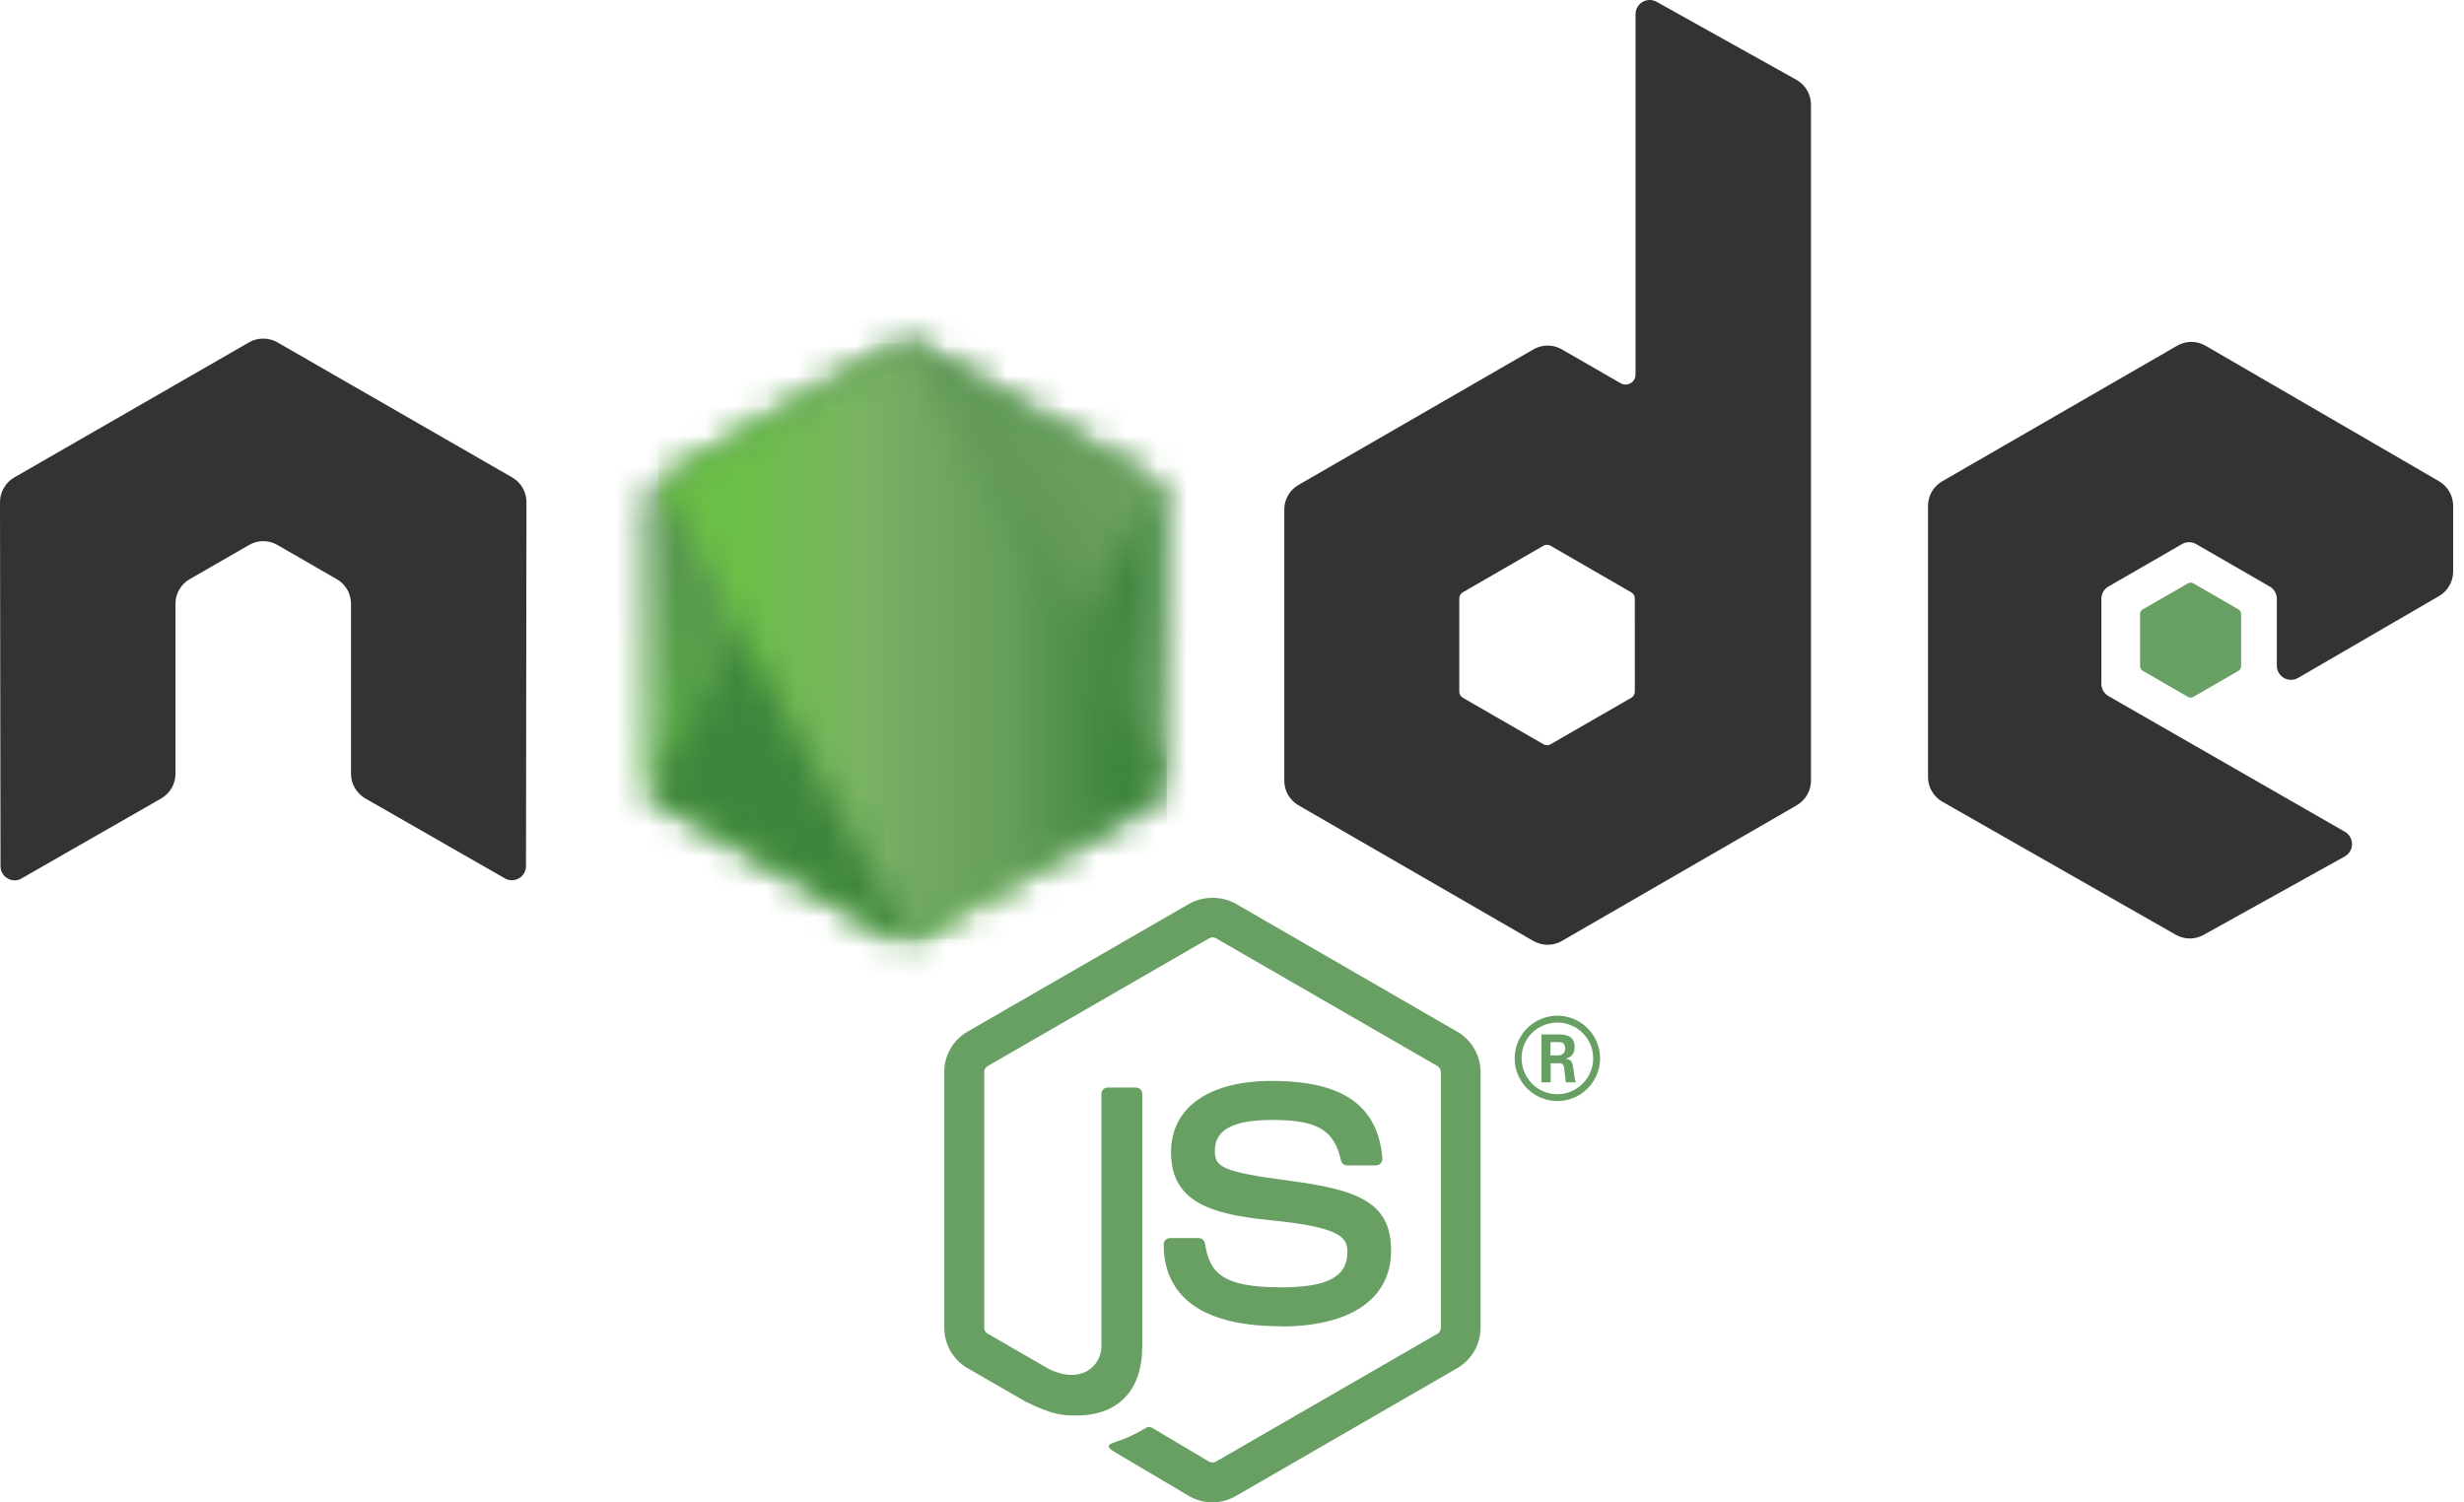 <svg width="82" height="50" viewBox="0 0 82 50" fill="none" xmlns="http://www.w3.org/2000/svg">
<path d="M40.351 50C40.082 50 39.814 49.929 39.578 49.793L37.117 48.336C36.749 48.131 36.928 48.058 37.05 48.016C37.54 47.844 37.639 47.806 38.163 47.508C38.218 47.477 38.289 47.488 38.346 47.521L40.237 48.644C40.305 48.68 40.402 48.68 40.465 48.644L47.838 44.388C47.906 44.349 47.95 44.27 47.95 44.188V35.681C47.95 35.596 47.906 35.52 47.836 35.478L40.467 31.226C40.398 31.185 40.308 31.185 40.24 31.226L32.871 35.478C32.8 35.518 32.754 35.598 32.754 35.679V44.187C32.754 44.268 32.799 44.345 32.869 44.384L34.888 45.55C35.984 46.099 36.654 45.453 36.654 44.803V36.406C36.654 36.286 36.748 36.194 36.868 36.194H37.802C37.918 36.194 38.014 36.286 38.014 36.406V44.807C38.014 46.268 37.217 47.108 35.831 47.108C35.405 47.108 35.069 47.108 34.131 46.647L32.197 45.532C31.719 45.255 31.424 44.738 31.424 44.187V35.679C31.424 35.125 31.719 34.608 32.197 34.335L39.577 30.078C40.044 29.814 40.664 29.814 41.127 30.078L48.498 34.337C48.974 34.612 49.272 35.127 49.272 35.681V44.188C49.272 44.74 48.974 45.255 48.498 45.532L41.127 49.789C40.891 49.926 40.624 49.996 40.35 49.996" fill="#689F63"/>
<path d="M42.628 44.138C39.402 44.138 38.726 42.657 38.726 41.415C38.726 41.297 38.821 41.203 38.94 41.203H39.892C39.997 41.203 40.086 41.279 40.102 41.383C40.246 42.353 40.674 42.843 42.625 42.843C44.179 42.843 44.84 42.492 44.84 41.668C44.84 41.194 44.651 40.841 42.237 40.605C40.218 40.405 38.971 39.961 38.971 38.346C38.971 36.858 40.226 35.973 42.328 35.973C44.688 35.973 45.858 36.792 46.006 38.553C46.011 38.614 45.989 38.672 45.949 38.717C45.908 38.759 45.851 38.785 45.792 38.785H44.834C44.734 38.785 44.648 38.715 44.627 38.619C44.397 37.598 43.839 37.272 42.324 37.272C40.628 37.272 40.431 37.862 40.431 38.305C40.431 38.842 40.663 38.999 42.952 39.302C45.218 39.603 46.294 40.027 46.294 41.62C46.294 43.225 44.954 44.146 42.618 44.146M51.598 35.124H51.845C52.048 35.124 52.087 34.981 52.087 34.898C52.087 34.681 51.937 34.681 51.854 34.681H51.6L51.598 35.124ZM51.297 34.426H51.845C52.033 34.426 52.403 34.426 52.403 34.847C52.403 35.14 52.214 35.201 52.102 35.238C52.321 35.253 52.336 35.397 52.366 35.6C52.38 35.727 52.404 35.947 52.449 36.02H52.111C52.102 35.947 52.05 35.541 52.05 35.519C52.028 35.428 51.996 35.384 51.884 35.384H51.605V36.022H51.297V34.426ZM50.638 35.22C50.638 35.88 51.172 36.416 51.827 36.416C52.487 36.416 53.021 35.869 53.021 35.22C53.021 34.557 52.48 34.031 51.825 34.031C51.179 34.031 50.636 34.55 50.636 35.218M53.25 35.223C53.25 36.006 52.609 36.644 51.828 36.644C51.053 36.644 50.407 36.013 50.407 35.223C50.407 34.419 51.068 33.802 51.828 33.802C52.594 33.802 53.248 34.42 53.248 35.223" fill="#689F63"/>
<path fill-rule="evenodd" clip-rule="evenodd" d="M17.52 16.711C17.52 16.371 17.341 16.059 17.048 15.891L9.232 11.393C9.1 11.316 8.952 11.275 8.802 11.27H8.721C8.571 11.275 8.423 11.316 8.289 11.393L0.473 15.891C0.182 16.06 0 16.372 0 16.712L0.017 28.826C0.017 28.994 0.104 29.151 0.252 29.233C0.395 29.322 0.576 29.322 0.72 29.233L5.367 26.572C5.661 26.398 5.84 26.089 5.84 25.753V20.094C5.84 19.756 6.019 19.444 6.311 19.276L8.29 18.137C8.437 18.052 8.598 18.01 8.762 18.01C8.924 18.01 9.089 18.052 9.232 18.137L11.209 19.276C11.502 19.444 11.681 19.755 11.681 20.093V25.752C11.681 26.088 11.863 26.398 12.155 26.571L16.799 29.231C16.945 29.317 17.126 29.317 17.271 29.231C17.415 29.148 17.505 28.991 17.505 28.823L17.52 16.711ZM54.406 23.018C54.406 23.102 54.361 23.18 54.288 23.222L51.603 24.77C51.53 24.812 51.44 24.812 51.367 24.77L48.682 23.222C48.608 23.18 48.564 23.102 48.564 23.018V19.918C48.564 19.834 48.608 19.756 48.68 19.713L51.364 18.163C51.438 18.121 51.528 18.121 51.602 18.163L54.287 19.713C54.361 19.756 54.405 19.834 54.405 19.918L54.406 23.018ZM55.131 0.06C54.985 -0.022 54.806 -0.02 54.662 0.065C54.518 0.15 54.429 0.305 54.429 0.473V12.468C54.429 12.586 54.366 12.695 54.264 12.754C54.162 12.813 54.036 12.813 53.934 12.754L51.975 11.627C51.684 11.458 51.325 11.458 51.032 11.627L43.213 16.139C42.92 16.307 42.74 16.619 42.74 16.955V25.983C42.74 26.321 42.92 26.631 43.213 26.801L51.032 31.317C51.324 31.485 51.684 31.485 51.976 31.317L59.796 26.799C60.087 26.629 60.268 26.319 60.268 25.981V3.481C60.268 3.139 60.082 2.824 59.783 2.656L55.131 0.06ZM81.17 19.837C81.46 19.668 81.639 19.357 81.639 19.021V16.833C81.639 16.496 81.46 16.186 81.169 16.016L73.4 11.506C73.106 11.336 72.746 11.336 72.453 11.506L64.635 16.018C64.342 16.188 64.163 16.498 64.163 16.835V25.86C64.163 26.2 64.346 26.513 64.639 26.681L72.407 31.108C72.693 31.273 73.043 31.275 73.333 31.114L78.032 28.503C78.179 28.42 78.273 28.263 78.273 28.093C78.273 27.923 78.183 27.765 78.035 27.681L70.17 23.167C70.022 23.084 69.932 22.927 69.932 22.759V19.928C69.932 19.759 70.02 19.604 70.168 19.52L72.615 18.108C72.761 18.023 72.94 18.023 73.086 18.108L75.535 19.52C75.681 19.603 75.771 19.759 75.771 19.927V22.153C75.771 22.321 75.862 22.478 76.007 22.563C76.153 22.646 76.334 22.646 76.48 22.561L81.17 19.837Z" fill="#333333"/>
<path fill-rule="evenodd" clip-rule="evenodd" d="M72.812 19.415C72.867 19.382 72.936 19.382 72.993 19.415L74.493 20.28C74.549 20.313 74.583 20.372 74.583 20.437V22.17C74.583 22.235 74.549 22.294 74.493 22.327L72.993 23.192C72.936 23.225 72.867 23.225 72.812 23.192L71.312 22.327C71.255 22.294 71.22 22.235 71.22 22.17V20.437C71.22 20.372 71.253 20.313 71.31 20.28L72.812 19.415Z" fill="#689F63"/>
<mask id="mask0_132_1514" style="mask-type:luminance" maskUnits="userSpaceOnUse" x="21" y="11" width="18" height="21">
<path d="M29.662 11.551L21.887 16.038C21.595 16.206 21.417 16.517 21.417 16.852V25.833C21.417 26.169 21.595 26.478 21.887 26.646L29.662 31.138C29.953 31.305 30.311 31.305 30.602 31.138L38.376 26.646C38.666 26.478 38.845 26.168 38.845 25.833V16.852C38.845 16.517 38.666 16.206 38.374 16.038L30.601 11.551C30.455 11.467 30.293 11.425 30.13 11.425C29.968 11.425 29.805 11.467 29.66 11.551" fill="white"/>
</mask>
<g mask="url(#mask0_132_1514)">
<path d="M46.702 15.277L24.793 4.538L13.559 27.454L35.468 38.193L46.702 15.277Z" fill="url(#paint0_linear_132_1514)"/>
</g>
<mask id="mask1_132_1514" style="mask-type:luminance" maskUnits="userSpaceOnUse" x="21" y="11" width="18" height="21">
<path d="M21.609 26.403C21.683 26.5 21.776 26.583 21.886 26.646L28.556 30.499L29.667 31.137C29.833 31.233 30.022 31.274 30.208 31.26C30.27 31.255 30.332 31.243 30.393 31.226L38.593 16.211C38.53 16.143 38.457 16.086 38.374 16.038L33.283 13.098L30.592 11.55C30.516 11.505 30.433 11.474 30.349 11.452L21.609 26.403Z" fill="white"/>
</mask>
<g mask="url(#mask1_132_1514)">
<path d="M12.136 18.453L27.606 39.39L48.066 24.274L32.595 3.337L12.136 18.453Z" fill="url(#paint1_linear_132_1514)"/>
</g>
<mask id="mask2_132_1514" style="mask-type:luminance" maskUnits="userSpaceOnUse" x="21" y="11" width="18" height="21">
<path d="M30.037 11.43C29.907 11.443 29.779 11.484 29.662 11.551L21.909 16.025L30.269 31.253C30.385 31.236 30.5 31.197 30.603 31.137L38.378 26.646C38.618 26.507 38.782 26.272 38.832 26.005L30.309 11.446C30.247 11.433 30.184 11.427 30.119 11.427C30.093 11.427 30.068 11.428 30.042 11.43" fill="white"/>
</mask>
<g mask="url(#mask2_132_1514)">
<path d="M21.908 11.427V31.253H38.828V11.427H21.908Z" fill="url(#paint2_linear_132_1514)"/>
</g>
<defs>
<linearGradient id="paint0_linear_132_1514" x1="35.741" y1="9.89" x2="24.508" y2="32.805" gradientUnits="userSpaceOnUse">
<stop offset="0.3" stop-color="#3E863D"/>
<stop offset="0.5" stop-color="#55934F"/>
<stop offset="0.8" stop-color="#5AAD45"/>
</linearGradient>
<linearGradient id="paint1_linear_132_1514" x1="19.964" y1="29.041" x2="40.424" y2="13.924" gradientUnits="userSpaceOnUse">
<stop offset="0.57" stop-color="#3E863D"/>
<stop offset="0.72" stop-color="#619857"/>
<stop offset="1" stop-color="#76AC64"/>
</linearGradient>
<linearGradient id="paint2_linear_132_1514" x1="21.914" y1="21.34" x2="38.831" y2="21.34" gradientUnits="userSpaceOnUse">
<stop offset="0.16" stop-color="#6BBF47"/>
<stop offset="0.38" stop-color="#79B461"/>
<stop offset="0.47" stop-color="#75AC64"/>
<stop offset="0.7" stop-color="#659E5A"/>
<stop offset="0.9" stop-color="#3E863D"/>
</linearGradient>
</defs>
</svg>
